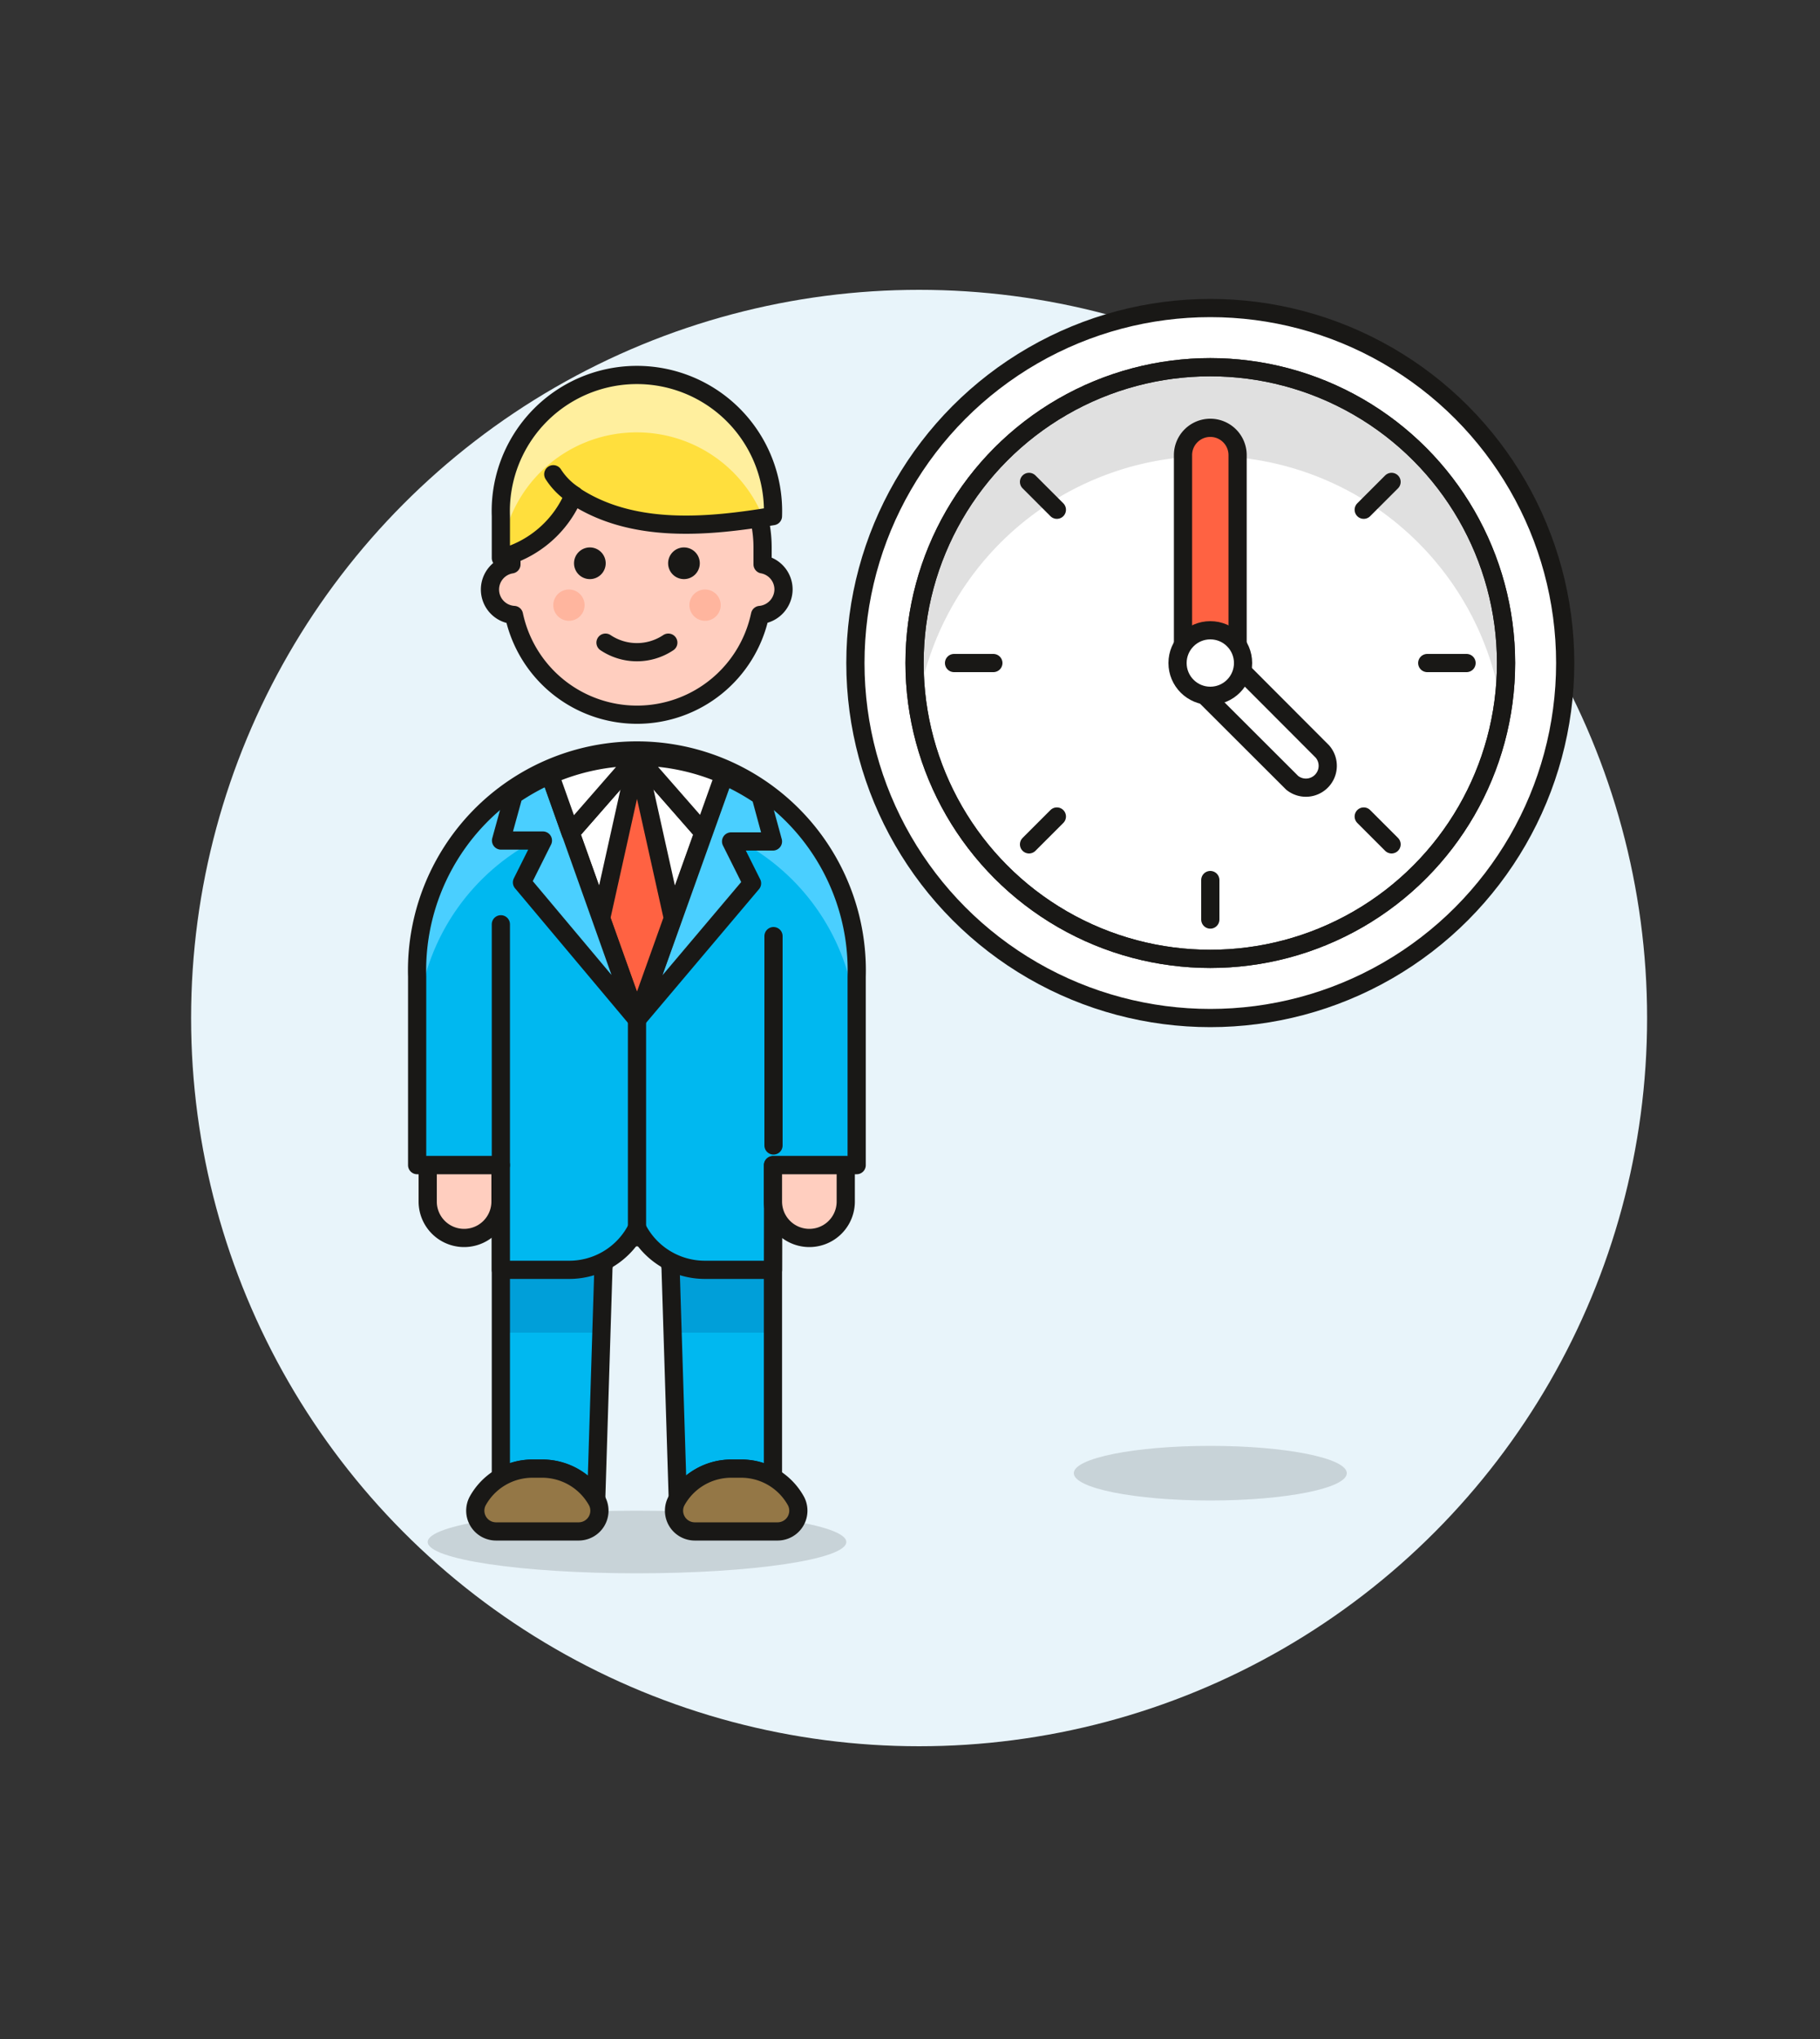 <svg id="Multicolor" xmlns="http://www.w3.org/2000/svg" viewBox="0 0 100 112"><rect x="0" y="0" width="100" height="112" fill="#333333" stroke="none"/><defs><style>.cls-1{fill:#e8f4fa;}.cls-14,.cls-2{fill:#191816;}.cls-2{opacity:0.15;}.cls-3,.cls-4{fill:#fff;}.cls-11,.cls-12,.cls-13,.cls-18,.cls-3,.cls-6,.cls-7{stroke:#191816;stroke-linecap:round;stroke-linejoin:round;}.cls-5{fill:#e0e0e0;}.cls-6{fill:none;}.cls-7{fill:#ff6242;}.cls-18,.cls-8{fill:#00b8f0;}.cls-9{fill:#009fd9;}.cls-10,.cls-13{fill:#4acfff;}.cls-11{fill:#ffcebf;}.cls-12{fill:#947746;}.cls-15{fill:#ffb59e;}.cls-16{fill:#ffdf3d;}.cls-17{fill:#ffef9e;}</style></defs><title>19- office-time</title><g id="Background"><circle class="cls-1" cx="50.5" cy="55.92" r="40"/></g><g id="Scene"><ellipse class="cls-2" cx="66.5" cy="80.92" rx="7.5" ry="1.5"/><circle class="cls-3" cx="66.5" cy="36.42" r="19.5"/><circle class="cls-4" cx="66.5" cy="36.42" r="16.25"/><path class="cls-5" d="M66.5,25.05a16.25,16.25,0,0,1,16,13.81,16.25,16.25,0,1,0-32.1,0A16.25,16.25,0,0,1,66.5,25.05Z"/><circle class="cls-6" cx="66.5" cy="36.42" r="16.25"/><circle class="cls-6" cx="66.5" cy="36.42" r="16.25"/><line class="cls-6" x1="80.58" y1="36.42" x2="78.42" y2="36.42"/><line class="cls-6" x1="76.46" y1="46.38" x2="74.93" y2="44.85"/><line class="cls-6" x1="66.5" y1="50.51" x2="66.5" y2="48.34"/><line class="cls-6" x1="56.54" y1="46.38" x2="58.07" y2="44.85"/><line class="cls-6" x1="52.42" y1="36.42" x2="54.58" y2="36.42"/><line class="cls-6" x1="56.54" y1="26.47" x2="58.07" y2="28"/><line class="cls-6" x1="76.46" y1="26.47" x2="74.93" y2="28"/><path class="cls-7" d="M68,36.12H65V25a1.5,1.5,0,1,1,3,0Z"/><path class="cls-3" d="M65.6,37.61l1.7-1.7,5.36,5.37A1.2,1.2,0,0,1,71,43Z"/><circle class="cls-3" cx="66.5" cy="36.42" r="1.8"/><ellipse class="cls-2" cx="35" cy="84.7" rx="11.5" ry="1.72"/><path class="cls-8" d="M40.17,80.67h.58a3.33,3.33,0,0,1,1.72.47V62.85H27.52V81.14a3.4,3.4,0,0,1,1.73-.47h.57a3.47,3.47,0,0,1,2.94,1.64l.39-12.5a1.85,1.85,0,0,1,3.7,0l.39,12.5A3.46,3.46,0,0,1,40.17,80.67Z"/><path class="cls-9" d="M33.05,73.2l.1-3.39a1.85,1.85,0,0,1,3.7,0L37,73.2h5.52V62.85H27.52V73.2Z"/><path class="cls-6" d="M40.17,80.67h.58a3.33,3.33,0,0,1,1.72.47V62.85H27.52V81.14a3.4,3.4,0,0,1,1.73-.47h.57a3.47,3.47,0,0,1,2.94,1.64l.39-12.5a1.85,1.85,0,0,1,3.7,0l.39,12.5A3.46,3.46,0,0,1,40.17,80.67Z"/><path class="cls-8" d="M42.48,64h4.59V53.65a12.08,12.08,0,1,0-24.15,0V64h4.6v5.75h3.76A4.16,4.16,0,0,0,35,67.45a4.17,4.17,0,0,0,3.72,2.3h3.75Z"/><path class="cls-10" d="M35,41.57A12.08,12.08,0,0,0,22.92,53.65v2.87a12.08,12.08,0,0,1,24.15,0V53.65A12.07,12.07,0,0,0,35,41.57Z"/><path class="cls-6" d="M42.48,64h4.59V53.65a12.08,12.08,0,1,0-24.15,0V64h4.6v5.75h3.76A4.16,4.16,0,0,0,35,67.45a4.17,4.17,0,0,0,3.72,2.3h3.75Z"/><path class="cls-11" d="M23.5,66a2,2,0,1,0,4,0V64h-4Z"/><path class="cls-11" d="M42.47,66a2,2,0,0,0,4,0V64h-4Z"/><polygon class="cls-3" points="35 41.58 31.35 45.74 35 55.95 38.65 45.74 35 41.58"/><path class="cls-12" d="M42.74,84.12a1.14,1.14,0,0,0,1-1.66,3.44,3.44,0,0,0-3-1.79h-.58a3.44,3.44,0,0,0-3,1.79,1.14,1.14,0,0,0,1,1.66Z"/><path class="cls-12" d="M31.81,84.12a1.14,1.14,0,0,0,1-1.66,3.45,3.45,0,0,0-3-1.79h-.57a3.44,3.44,0,0,0-3,1.79,1.14,1.14,0,0,0,1,1.66Z"/><path class="cls-13" d="M35,56l6.32-7.48-1.15-2.3h2.3l-.68-2.5a12.25,12.25,0,0,0-2-1.11Z"/><polygon class="cls-7" points="35 41.58 33.03 50.44 35 55.95 36.97 50.44 35 41.58"/><path class="cls-13" d="M35,56,30.22,42.56a12.25,12.25,0,0,0-2,1.11l-.69,2.5h2.3l-1.15,2.3Z"/><path class="cls-3" d="M39.78,42.56a12.09,12.09,0,0,0-4.78-1l3.65,4.17Z"/><path class="cls-3" d="M35,41.57a12.09,12.09,0,0,0-4.78,1l1.13,3.18Z"/><line class="cls-6" x1="35" y1="55.95" x2="35" y2="67.45"/><path class="cls-11" d="M43.05,32.37A1.4,1.4,0,0,0,41.9,31v-.93a6.9,6.9,0,0,0-13.8,0V31a1.4,1.4,0,0,0,.14,2.78,6.91,6.91,0,0,0,13.52,0A1.42,1.42,0,0,0,43.05,32.37Z"/><path class="cls-14" d="M32.41,30.07a.87.87,0,1,0,.87.87.87.87,0,0,0-.87-.87Z"/><path class="cls-14" d="M37.59,30.07a.87.87,0,1,0,.86.87.87.87,0,0,0-.86-.87Z"/><circle class="cls-15" cx="31.26" cy="33.24" r="0.86"/><circle class="cls-15" cx="38.74" cy="33.24" r="0.86"/><path class="cls-6" d="M33.27,35.3a3.1,3.1,0,0,0,3.45,0"/><path class="cls-16" d="M42.47,28.35a7.48,7.48,0,1,0-14.95,0v2.3a5.93,5.93,0,0,0,4-3.45C34.77,29.37,39,28.92,42.47,28.35Z"/><path class="cls-17" d="M35,23.75a7.48,7.48,0,0,1,6.93,4.68l.54-.08a7.48,7.48,0,1,0-14.95,0v2.3h0A7.48,7.48,0,0,1,35,23.75Z"/><path class="cls-6" d="M42.47,28.35a7.48,7.48,0,1,0-14.95,0v2.3a5.93,5.93,0,0,0,4-3.45C34.77,29.37,39,28.92,42.47,28.35Z"/><path class="cls-6" d="M30.4,26.05a3.79,3.79,0,0,0,1.15,1.15"/><line class="cls-18" x1="27.52" y1="50.77" x2="27.52" y2="64"/><line class="cls-18" x1="42.5" y1="51.42" x2="42.5" y2="62.92"/></g></svg>